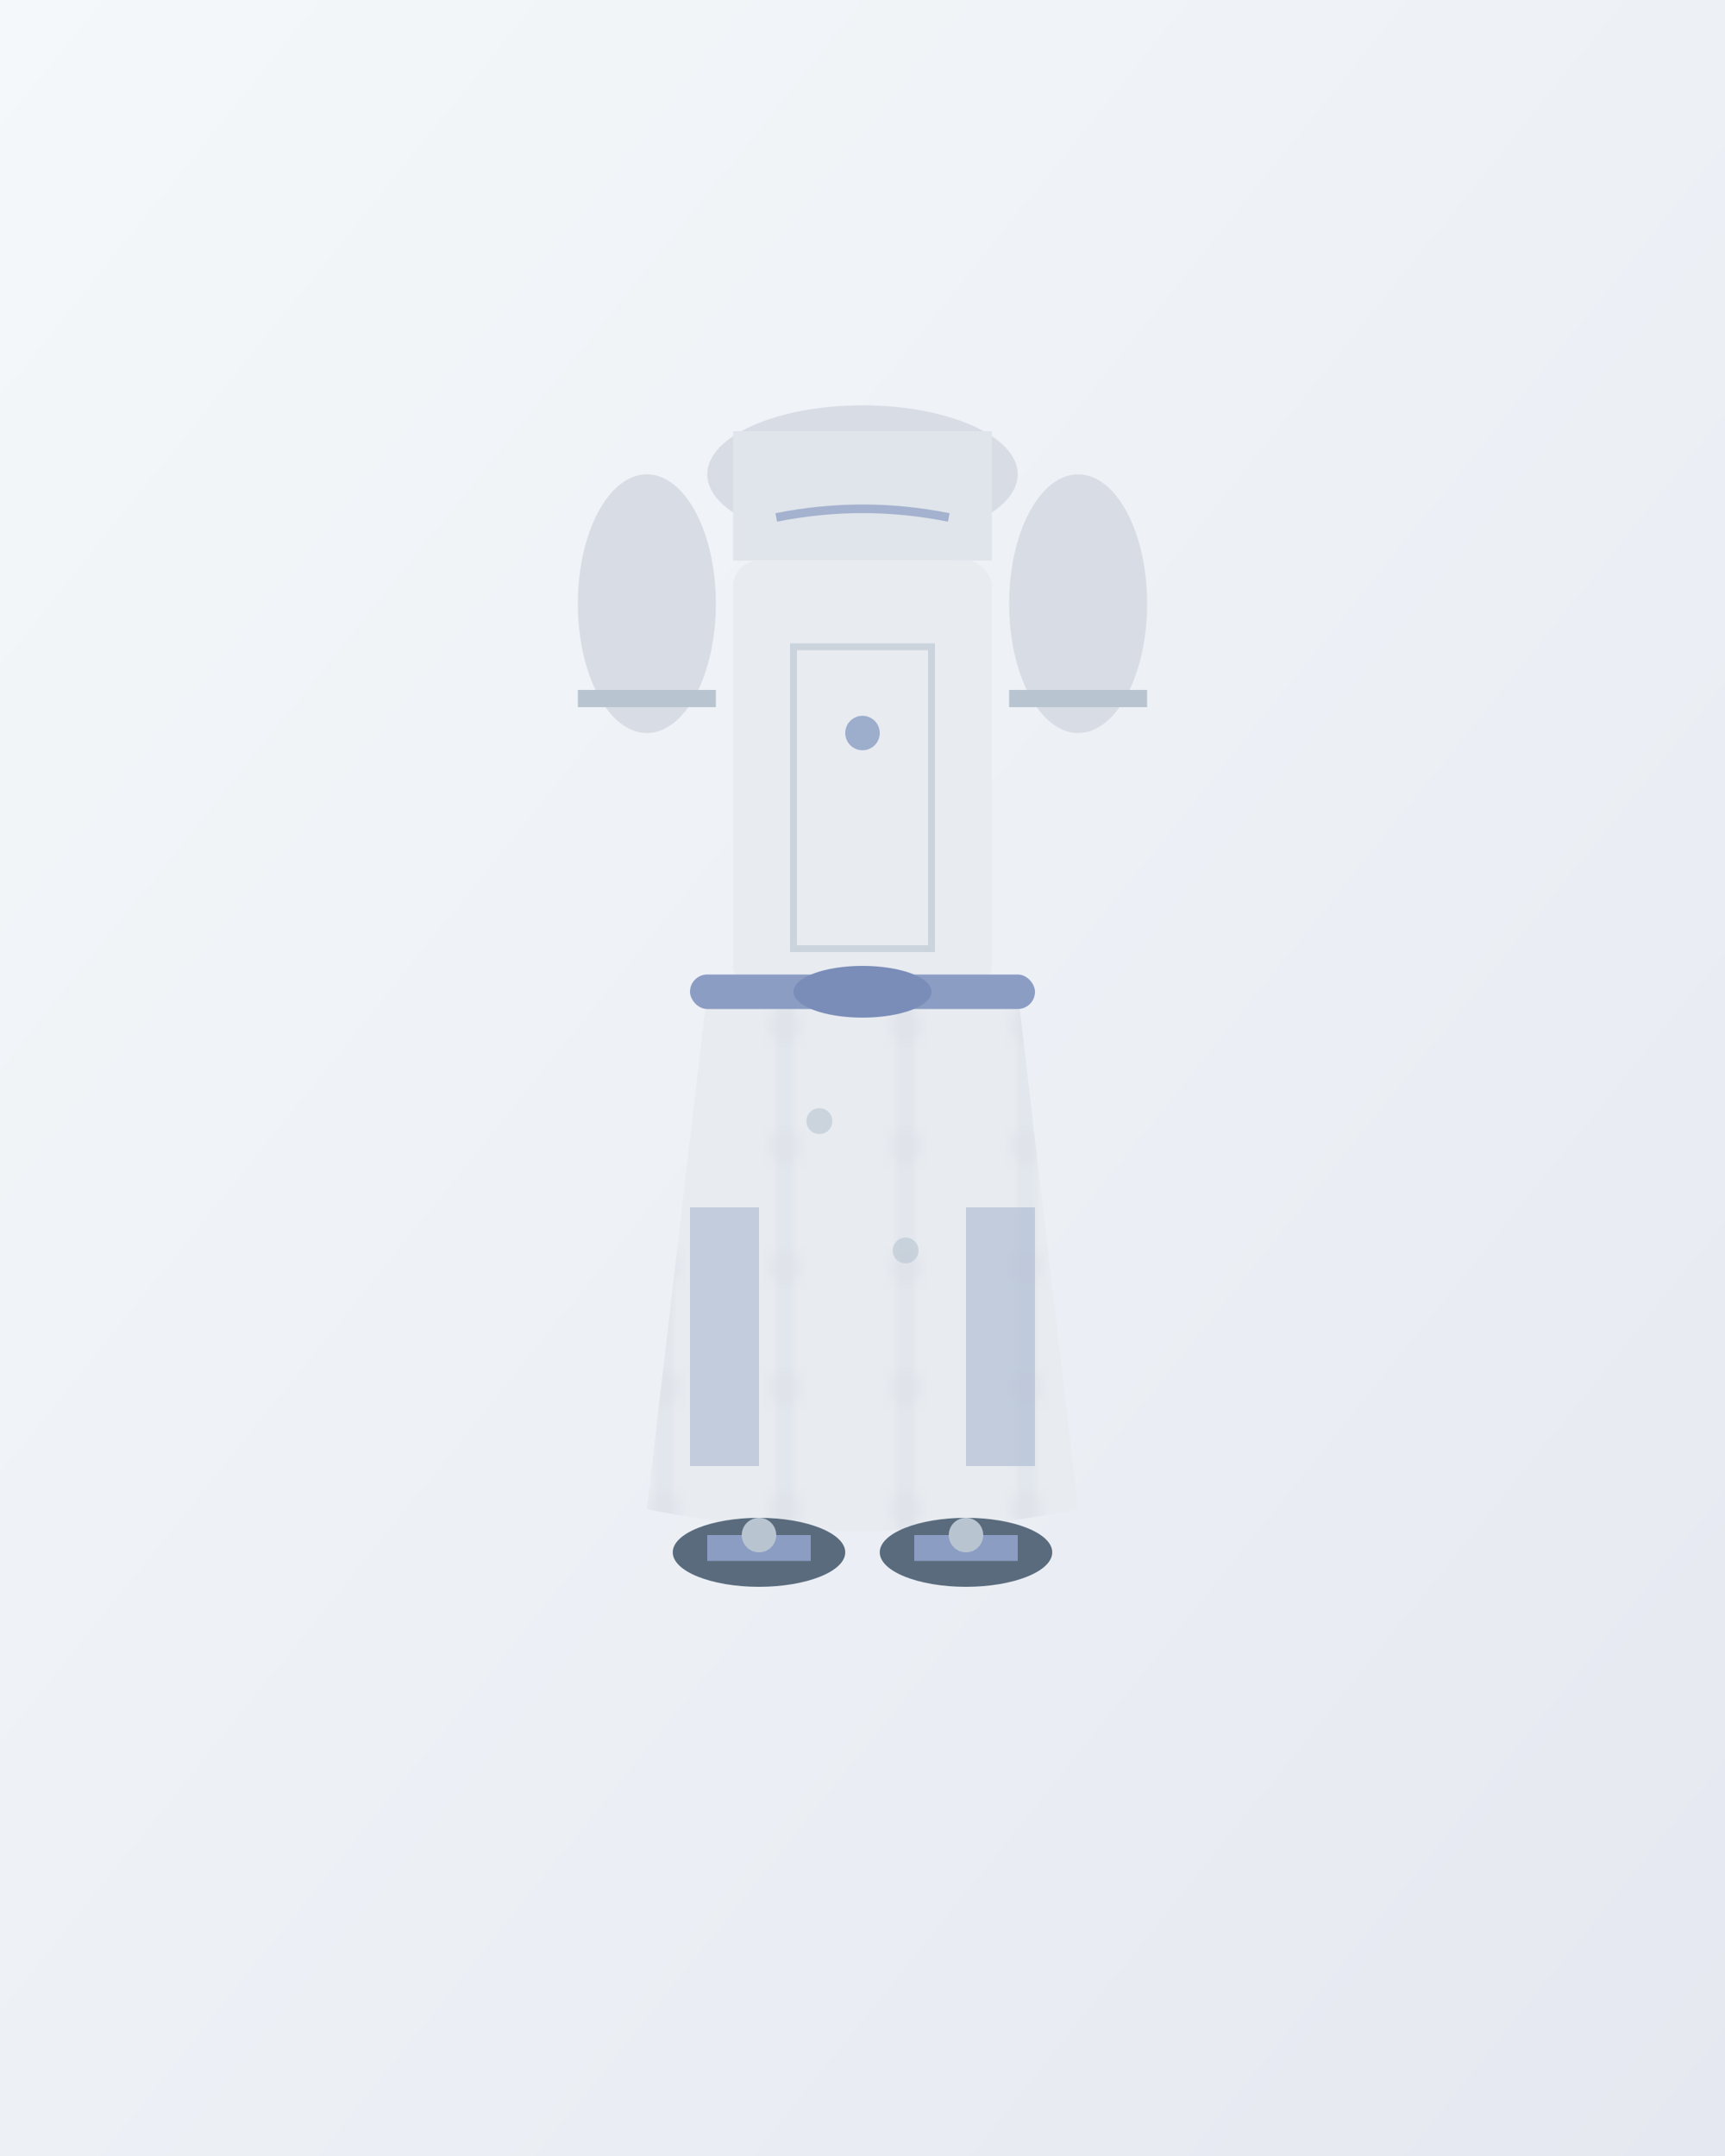 <svg width="200" height="250" xmlns="http://www.w3.org/2000/svg">
  <defs>
    <linearGradient id="plusDressBg3" x1="0%" y1="0%" x2="100%" y2="100%">
      <stop offset="0%" style="stop-color:#F5F8FA"/>
      <stop offset="100%" style="stop-color:#E5E8F0"/>
    </linearGradient>
    <pattern id="slimming3" patternUnits="userSpaceOnUse" width="14" height="14">
      <rect width="14" height="14" fill="#E8EBF0"/>
      <path d="M 7 0 L 7 14" stroke="#B8C5D1" stroke-width="0.5" opacity="0.4"/>
      <circle cx="7" cy="7" r="2" fill="#D8DDE5" opacity="0.3"/>
    </pattern>
  </defs>
  
  <!-- 背景 -->
  <rect width="200" height="250" fill="url(#plusDressBg3)"/>
  
  <!-- シフトドレス -->
  <!-- スクープネック -->
  <ellipse cx="100" cy="55" rx="18" ry="8" fill="#D8DDE5"/>
  <rect x="85" y="50" width="30" height="15" fill="#E0E5EB"/>
  
  <!-- 半袖 -->
  <ellipse cx="75" cy="70" rx="8" ry="15" fill="#D8DDE5"/>
  <ellipse cx="125" cy="70" rx="8" ry="15" fill="#D8DDE5"/>
  
  <!-- ストレートボディ -->
  <rect x="85" y="65" width="30" height="50" fill="#E8EBF0" rx="3"/>
  
  <!-- Aラインスカート -->
  <path d="M 82 115 Q 100 110 118 115 L 125 175 Q 100 180 75 175 Z" fill="url(#slimming3)"/>
  
  <!-- ウエストサッシュ -->
  <rect x="80" y="113" width="40" height="4" fill="#8B9DC3" rx="2"/>
  <ellipse cx="100" cy="115" rx="8" ry="3" fill="#7A8DB8"/>
  
  <!-- 袖口のトリム -->
  <rect x="67" y="80" width="16" height="2" fill="#B8C5D1"/>
  <rect x="117" y="80" width="16" height="2" fill="#B8C5D1"/>
  
  <!-- フロントパネル -->
  <rect x="92" y="75" width="16" height="35" fill="none" stroke="#B8C5D1" stroke-width="0.8" opacity="0.6"/>
  
  <!-- バランシングカラーブロック -->
  <rect x="80" y="140" width="8" height="30" fill="#A8B8D0" opacity="0.6"/>
  <rect x="112" y="140" width="8" height="30" fill="#A8B8D0" opacity="0.6"/>
  
  <!-- コンフォートシューズ -->
  <ellipse cx="88" cy="180" rx="10" ry="4" fill="#5A6B7D"/>
  <ellipse cx="112" cy="180" rx="10" ry="4" fill="#5A6B7D"/>
  <rect x="82" y="178" width="12" height="3" fill="#8B9DC3"/>
  <rect x="106" y="178" width="12" height="3" fill="#8B9DC3"/>
  <circle cx="88" cy="178" r="2" fill="#B8C5D1"/>
  <circle cx="112" cy="178" r="2" fill="#B8C5D1"/>
  
  <!-- フラタリングディテール -->
  <circle cx="100" cy="85" r="2" fill="#8B9DC3" opacity="0.8"/>
  <circle cx="95" cy="130" r="1.5" fill="#B8C5D1" opacity="0.6"/>
  <circle cx="105" cy="145" r="1.5" fill="#B8C5D1" opacity="0.6"/>
  
  <!-- ネックライン装飾 -->
  <path d="M 90 60 Q 100 58 110 60" stroke="#8B9DC3" stroke-width="1" fill="none" opacity="0.7"/>
</svg>